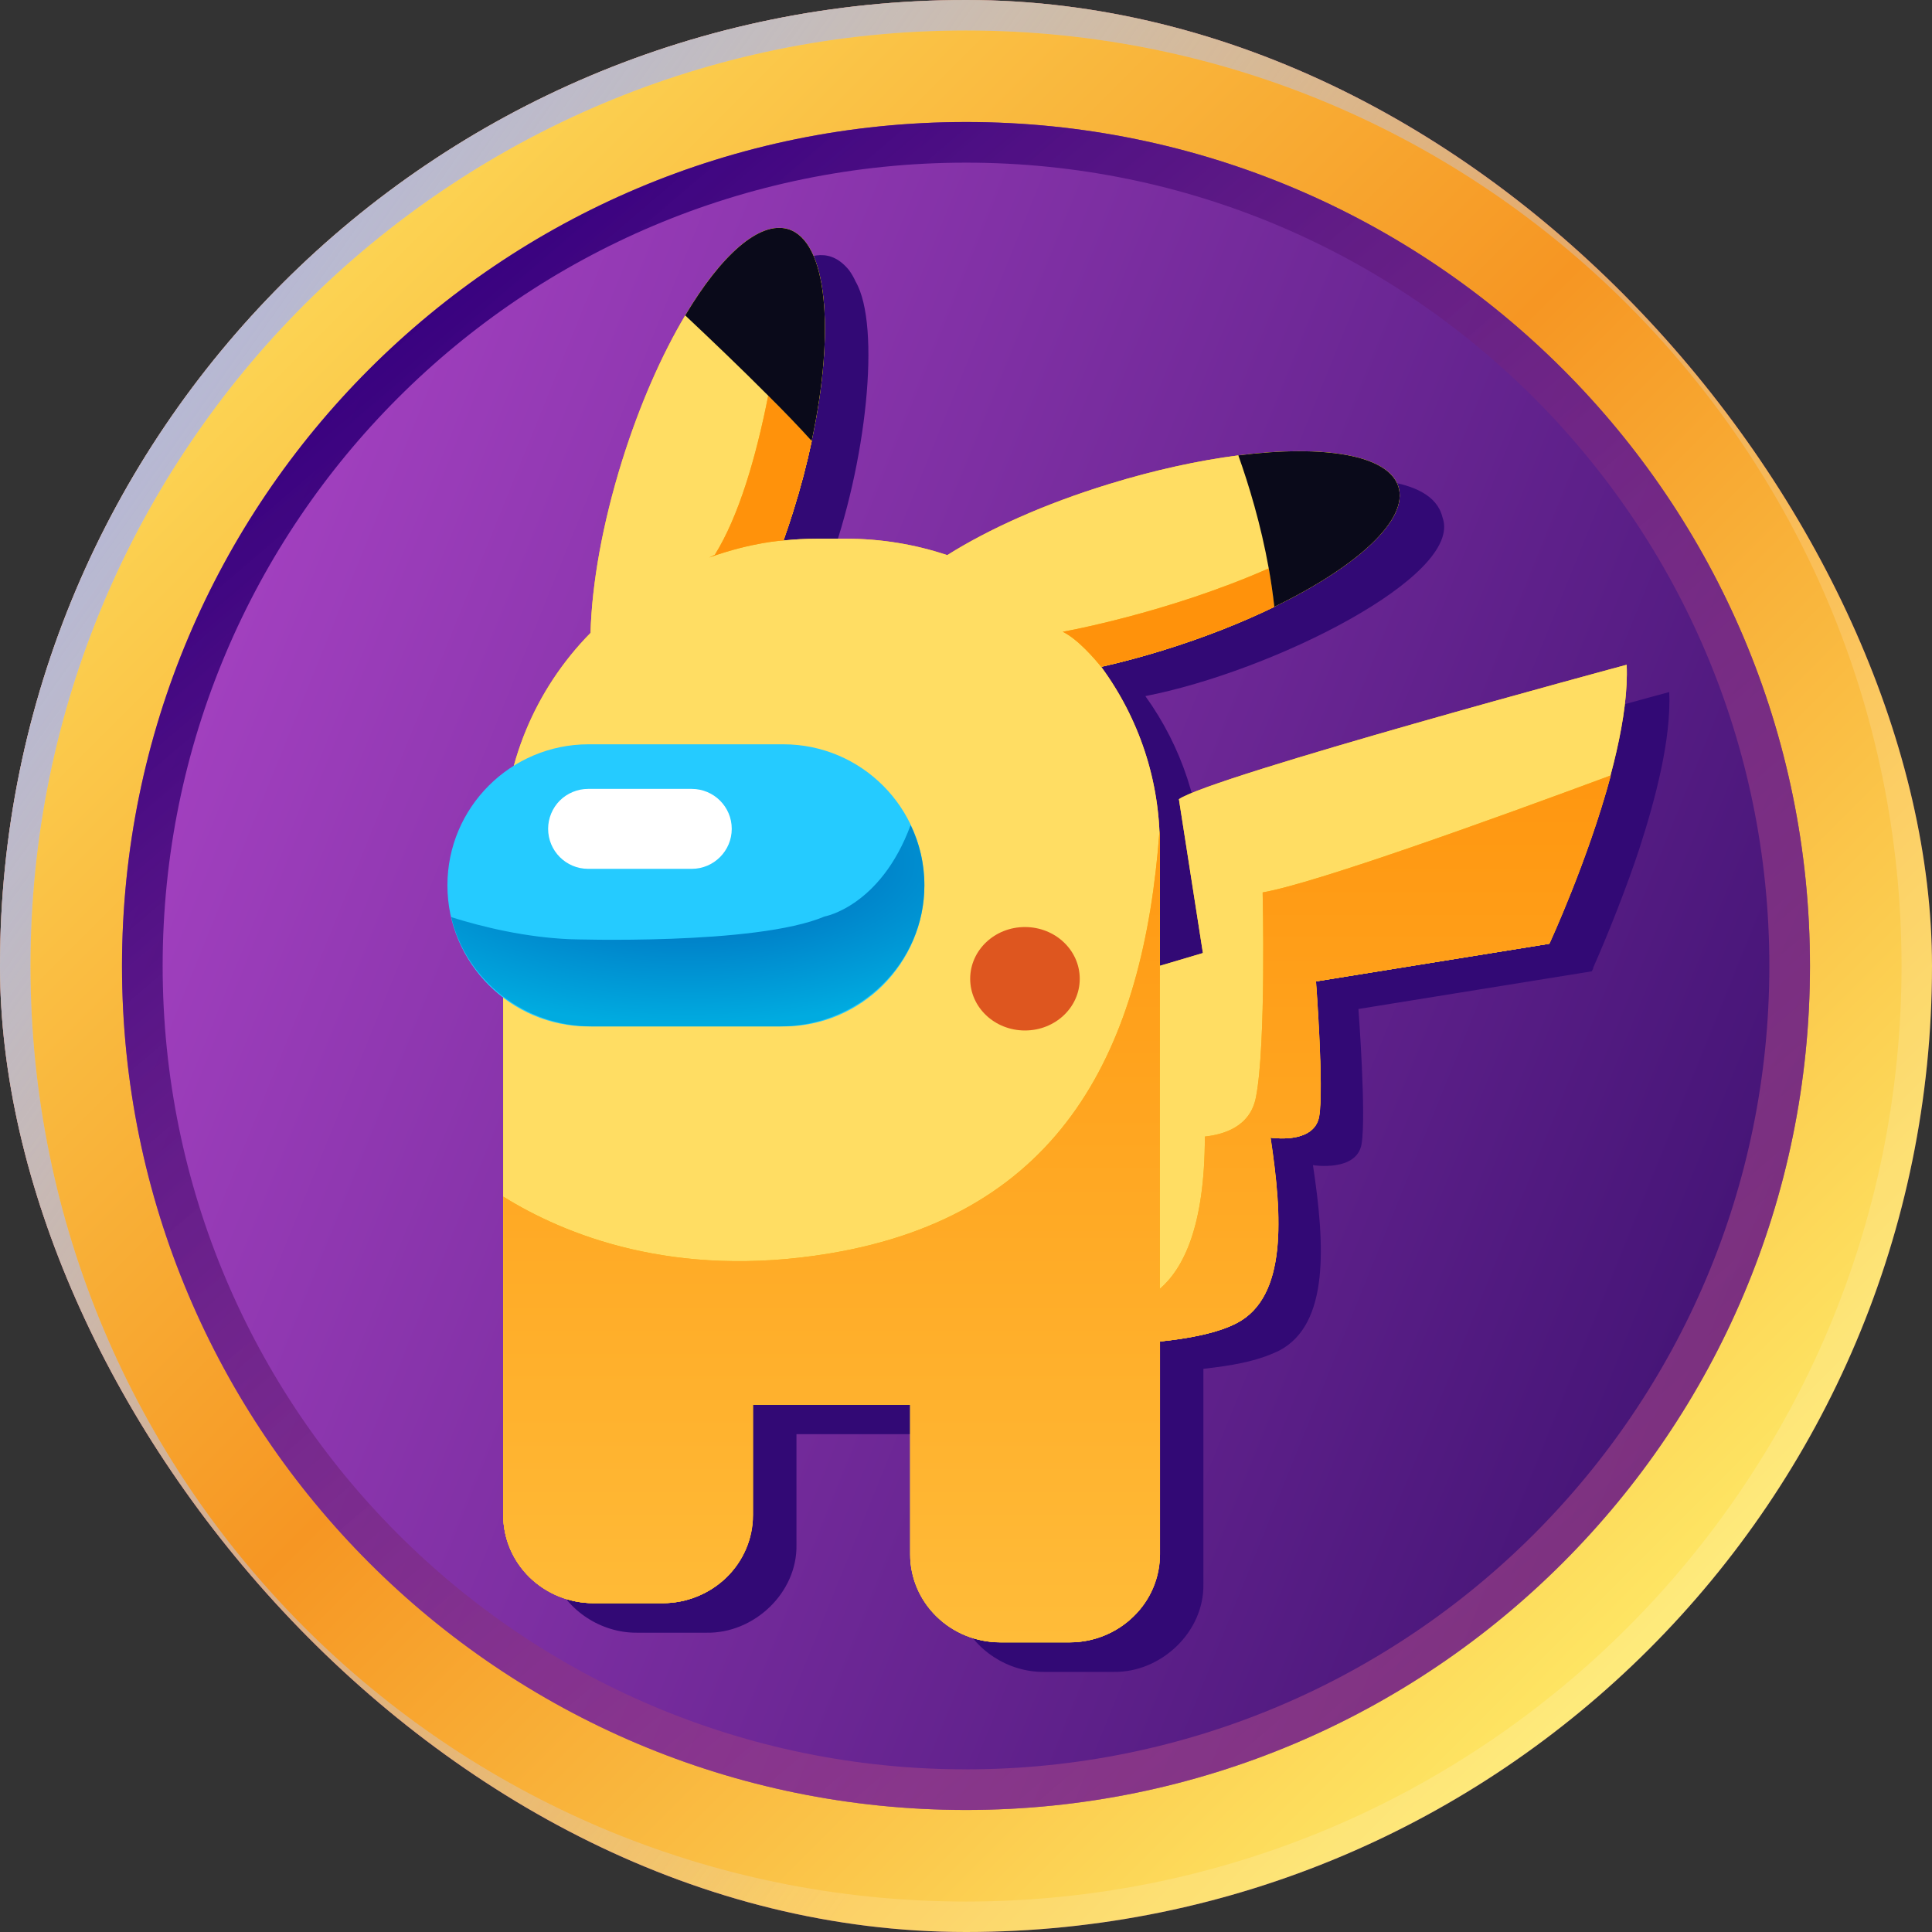 <svg width="24" height="24" viewBox="0 0 24 24" fill="none" xmlns="http://www.w3.org/2000/svg">
<rect x="0" y="0" width="24" height="24" fill="#333333" stroke="none"/>
<g clip-path="url(#clip0_6832_77952)">
<rect width="24" height="24" rx="12" fill="url(#paint0_linear_6832_77952)"/>
<path d="M12 0.758C18.209 0.758 23.242 5.791 23.242 12C23.242 18.209 18.209 23.242 12 23.242C5.791 23.242 0.758 18.209 0.758 12C0.758 5.791 5.791 0.758 12 0.758Z" stroke="url(#paint1_linear_6832_77952)" stroke-width="1.516" stroke-linecap="round" stroke-linejoin="round"/>
<path d="M12 1.768C17.651 1.768 22.232 6.349 22.232 12C22.232 17.651 17.651 22.232 12 22.232C6.349 22.232 1.768 17.651 1.768 12C1.768 6.349 6.349 1.768 12 1.768Z" stroke="url(#paint2_linear_6832_77952)" stroke-width="0.505" stroke-linecap="round" stroke-linejoin="round" style="mix-blend-mode:overlay"/>
<path d="M12 0.189C18.523 0.189 23.811 5.477 23.811 12C23.811 18.523 18.523 23.811 12 23.811C5.477 23.811 0.189 18.523 0.189 12C0.189 5.477 5.477 0.189 12 0.189Z" stroke="white" stroke-opacity="0.15" stroke-width="0.379" stroke-linecap="round" stroke-linejoin="round"/>
<path d="M12 0.189C18.523 0.189 23.811 5.477 23.811 12C23.811 18.523 18.523 23.811 12 23.811C5.477 23.811 0.189 18.523 0.189 12C0.189 5.477 5.477 0.189 12 0.189Z" stroke="url(#paint3_linear_6832_77952)" stroke-width="0.379" stroke-linecap="round" stroke-linejoin="round" style="mix-blend-mode:overlay"/>
<path fill-rule="evenodd" clip-rule="evenodd" d="M19.79 12.024C19.98 11.596 20.214 11.001 20.364 10.545C20.567 9.92 20.762 9.174 20.736 8.597C20.736 8.597 15.574 9.988 15.174 10.266L15.473 12.177L14.949 12.332C14.949 12.332 14.947 10.741 14.945 10.683C14.942 10.723 14.938 10.763 14.935 10.801C14.929 10.025 14.68 9.275 14.228 8.647H14.229C15.803 8.341 18.177 7.156 17.921 6.432C17.921 6.431 17.919 6.424 17.917 6.419C17.782 5.884 16.759 5.936 16.317 5.957C15.045 6.035 13.311 6.589 12.297 7.234C11.664 7.015 10.952 7.001 10.286 7.051C10.764 5.771 10.947 4.047 10.629 3.498C10.608 3.452 10.581 3.403 10.552 3.363L10.55 3.36C10.104 2.799 9.467 3.616 9.21 3.991C8.478 5.053 7.89 6.945 7.866 8.201C7.407 8.667 7.083 9.237 6.913 9.853C5.885 10.475 5.802 12.001 6.781 12.731V19.162C6.781 19.317 6.815 19.467 6.879 19.606C7.047 20.013 7.472 20.286 7.913 20.282H8.774C9.368 20.294 9.906 19.785 9.894 19.189V17.816H11.836V19.65C11.836 19.805 11.87 19.956 11.934 20.095C12.102 20.502 12.527 20.773 12.968 20.769H13.829C14.423 20.781 14.961 20.272 14.949 19.676V17.004C15.268 16.967 15.6 16.92 15.89 16.778C16.517 16.451 16.459 15.459 16.31 14.474C16.31 14.474 16.855 14.562 16.914 14.211C16.974 13.858 16.875 12.534 16.875 12.534L19.774 12.066C19.774 12.066 19.788 12.037 19.792 12.028" fill="#320975"/>
<path fill-rule="evenodd" clip-rule="evenodd" d="M19.243 11.724L16.345 12.192C16.345 12.192 16.444 13.517 16.385 13.869C16.325 14.221 15.78 14.132 15.78 14.132C15.929 15.117 15.989 16.11 15.361 16.437C15.125 16.561 14.763 16.628 14.407 16.665V19.309C14.407 19.599 14.289 19.877 14.078 20.081C13.868 20.287 13.583 20.402 13.286 20.402H12.427C12.129 20.402 11.844 20.287 11.634 20.081C11.424 19.877 11.306 19.599 11.306 19.309V17.449H9.351V18.823C9.351 19.112 9.233 19.39 9.023 19.595C8.813 19.799 8.528 19.915 8.231 19.915H7.37C7.074 19.915 6.789 19.799 6.579 19.595C6.369 19.39 6.251 19.112 6.251 18.823V10.494C6.251 9.512 6.64 8.569 7.336 7.862C7.352 7.257 7.483 6.509 7.729 5.721C7.947 5.025 8.222 4.404 8.512 3.918C8.956 3.171 9.434 2.742 9.789 2.846C10.275 2.992 10.377 4.098 10.083 5.478C10.024 5.761 9.947 6.055 9.853 6.354C9.814 6.476 9.775 6.596 9.732 6.714C9.87 6.7 10.008 6.692 10.147 6.692H10.51C10.942 6.692 11.366 6.762 11.767 6.896C12.283 6.571 12.982 6.257 13.775 6.014C14.343 5.839 14.892 5.72 15.383 5.657C16.45 5.522 17.244 5.652 17.37 6.043C17.503 6.452 16.864 7.036 15.829 7.538C15.421 7.737 14.953 7.922 14.444 8.079C14.184 8.16 13.929 8.227 13.68 8.284C14.15 8.924 14.407 9.696 14.407 10.494V11.998L14.943 11.839L14.645 9.928C15.045 9.648 20.207 8.258 20.207 8.258C20.265 9.523 19.243 11.724 19.243 11.724Z" fill="#FED807"/>
<path fill-rule="evenodd" clip-rule="evenodd" d="M19.243 11.724L16.345 12.192C16.345 12.192 16.444 13.517 16.385 13.869C16.325 14.221 15.78 14.132 15.78 14.132C15.929 15.117 15.989 16.11 15.361 16.437C15.125 16.561 14.763 16.628 14.407 16.665V19.309C14.407 19.599 14.289 19.877 14.078 20.081C13.868 20.287 13.583 20.402 13.286 20.402H12.427C12.129 20.402 11.844 20.287 11.634 20.081C11.424 19.877 11.306 19.599 11.306 19.309V17.449H9.351V18.823C9.351 19.112 9.233 19.39 9.023 19.595C8.813 19.799 8.528 19.915 8.231 19.915H7.37C7.074 19.915 6.789 19.799 6.579 19.595C6.369 19.39 6.251 19.112 6.251 18.823V10.494C6.251 9.512 6.64 8.569 7.336 7.862C7.352 7.257 7.483 6.509 7.729 5.721C7.947 5.025 8.222 4.404 8.512 3.918C8.956 3.171 9.434 2.742 9.789 2.846C10.275 2.992 10.377 4.098 10.083 5.478C10.024 5.761 9.947 6.055 9.853 6.354C9.814 6.476 9.775 6.596 9.732 6.714C9.87 6.7 10.008 6.692 10.147 6.692H10.51C10.942 6.692 11.366 6.762 11.767 6.896C12.283 6.571 12.982 6.257 13.775 6.014C14.343 5.839 14.892 5.72 15.383 5.657C16.45 5.522 17.244 5.652 17.37 6.043C17.503 6.452 16.864 7.036 15.829 7.538C15.421 7.737 14.953 7.922 14.444 8.079C14.184 8.16 13.929 8.227 13.68 8.284C14.15 8.924 14.407 9.696 14.407 10.494V11.998L14.943 11.839L14.645 9.928C15.045 9.648 20.207 8.258 20.207 8.258C20.265 9.523 19.243 11.724 19.243 11.724Z" fill="url(#paint4_linear_6832_77952)"/>
<path fill-rule="evenodd" clip-rule="evenodd" d="M9.734 6.713C9.775 6.597 9.815 6.476 9.853 6.353C9.947 6.055 10.024 5.762 10.084 5.48C9.932 5.31 9.745 5.117 9.543 4.916C9.391 5.684 9.178 6.411 8.88 6.892C8.88 6.892 8.855 6.904 8.808 6.926C9.346 6.733 9.732 6.714 9.732 6.714C9.732 6.714 9.743 6.713 9.734 6.713ZM15.829 7.54C15.422 7.737 14.952 7.922 14.445 8.079C14.188 8.158 13.933 8.226 13.687 8.281C13.687 8.282 13.686 8.283 13.684 8.283C13.684 8.283 13.683 8.283 13.682 8.284C13.682 8.284 13.682 8.284 13.682 8.284H13.679C13.606 8.193 13.393 7.942 13.202 7.848C13.202 7.848 14.495 7.619 15.76 7.061C15.788 7.216 15.812 7.377 15.829 7.54ZM20.006 9.634C18.556 10.172 16.338 10.973 15.685 11.086C15.685 11.086 15.73 12.98 15.602 13.629C15.53 14.007 15.187 14.094 14.967 14.119C14.967 15.239 14.699 15.759 14.408 16.011V10.492C14.408 10.434 14.406 10.376 14.404 10.317C14.206 13.021 13.205 15.088 10.303 15.571C8.37 15.893 7.01 15.336 6.252 14.865V18.822C6.252 19.112 6.37 19.389 6.58 19.594C6.791 19.799 7.074 19.915 7.372 19.915H8.234C8.53 19.915 8.815 19.799 9.026 19.594C9.236 19.389 9.354 19.112 9.354 18.822V17.448H11.309V19.308C11.309 19.598 11.427 19.876 11.636 20.08C11.847 20.285 12.132 20.401 12.429 20.401H13.29C13.586 20.401 13.871 20.285 14.082 20.08C14.293 19.875 14.41 19.598 14.41 19.308V16.664C14.767 16.627 15.127 16.559 15.364 16.436C15.991 16.109 15.932 15.117 15.784 14.132C15.784 14.132 16.328 14.22 16.388 13.867C16.448 13.515 16.348 12.191 16.348 12.191L19.248 11.723C19.248 11.723 19.726 10.691 20.01 9.634H20.006Z" fill="#F9B50B"/>
<path fill-rule="evenodd" clip-rule="evenodd" d="M9.734 6.713C9.775 6.597 9.815 6.476 9.853 6.353C9.947 6.055 10.024 5.762 10.084 5.48C9.932 5.31 9.745 5.117 9.543 4.916C9.391 5.684 9.178 6.411 8.88 6.892C8.88 6.892 8.855 6.904 8.808 6.926C9.346 6.733 9.732 6.714 9.732 6.714C9.732 6.714 9.743 6.713 9.734 6.713ZM15.829 7.54C15.422 7.737 14.952 7.922 14.445 8.079C14.188 8.158 13.933 8.226 13.687 8.281C13.687 8.282 13.686 8.283 13.684 8.283C13.684 8.283 13.683 8.283 13.682 8.284C13.682 8.284 13.682 8.284 13.682 8.284H13.679C13.606 8.193 13.393 7.942 13.202 7.848C13.202 7.848 14.495 7.619 15.76 7.061C15.788 7.216 15.812 7.377 15.829 7.54ZM20.006 9.634C18.556 10.172 16.338 10.973 15.685 11.086C15.685 11.086 15.73 12.98 15.602 13.629C15.53 14.007 15.187 14.094 14.967 14.119C14.967 15.239 14.699 15.759 14.408 16.011V10.492C14.408 10.434 14.406 10.376 14.404 10.317C14.206 13.021 13.205 15.088 10.303 15.571C8.37 15.893 7.01 15.336 6.252 14.865V18.822C6.252 19.112 6.37 19.389 6.58 19.594C6.791 19.799 7.074 19.915 7.372 19.915H8.234C8.53 19.915 8.815 19.799 9.026 19.594C9.236 19.389 9.354 19.112 9.354 18.822V17.448H11.309V19.308C11.309 19.598 11.427 19.876 11.636 20.08C11.847 20.285 12.132 20.401 12.429 20.401H13.29C13.586 20.401 13.871 20.285 14.082 20.08C14.293 19.875 14.41 19.598 14.41 19.308V16.664C14.767 16.627 15.127 16.559 15.364 16.436C15.991 16.109 15.932 15.117 15.784 14.132C15.784 14.132 16.328 14.22 16.388 13.867C16.448 13.515 16.348 12.191 16.348 12.191L19.248 11.723C19.248 11.723 19.726 10.691 20.01 9.634H20.006Z" fill="url(#paint5_linear_6832_77952)"/>
<path fill-rule="evenodd" clip-rule="evenodd" d="M15.83 7.538C15.812 7.376 15.789 7.217 15.761 7.062C15.663 6.513 15.512 6.019 15.383 5.657C16.45 5.522 17.244 5.652 17.37 6.043C17.503 6.452 16.864 7.036 15.83 7.538Z" fill="#0A0A1A"/>
<path fill-rule="evenodd" clip-rule="evenodd" d="M10.083 5.478C9.931 5.309 9.746 5.117 9.544 4.916C9.209 4.579 8.836 4.223 8.512 3.918C8.956 3.171 9.434 2.742 9.789 2.846C10.275 2.992 10.377 4.098 10.083 5.478Z" fill="#0A0A1A"/>
<path fill-rule="evenodd" clip-rule="evenodd" d="M11.483 10.998C11.483 11.965 10.698 12.751 9.731 12.751H7.311C6.344 12.751 5.558 11.965 5.558 10.998C5.558 10.031 6.344 9.246 7.311 9.246H9.731C10.698 9.246 11.483 10.031 11.483 10.998Z" fill="#25CBFF"/>
<path fill-rule="evenodd" clip-rule="evenodd" d="M11.312 10.25C11.422 10.476 11.483 10.729 11.483 10.997C11.483 11.964 10.678 12.75 9.687 12.75H7.354C6.503 12.75 5.789 12.169 5.605 11.393C6.009 11.52 6.531 11.643 7.075 11.667C7.075 11.667 9.39 11.747 10.243 11.385C10.243 11.385 10.938 11.262 11.312 10.25Z" fill="url(#paint6_radial_6832_77952)"/>
<path fill-rule="evenodd" clip-rule="evenodd" d="M8.593 9.8C8.867 9.8 9.09 10.022 9.09 10.296C9.09 10.57 8.867 10.793 8.593 10.793H7.306C7.031 10.793 6.809 10.57 6.809 10.296C6.809 10.164 6.862 10.038 6.954 9.945C7.047 9.853 7.174 9.8 7.306 9.8H8.593Z" fill="white"/>
<path fill-rule="evenodd" clip-rule="evenodd" d="M12.732 11.516C13.109 11.516 13.413 11.804 13.413 12.159C13.413 12.514 13.109 12.801 12.732 12.801C12.356 12.801 12.052 12.514 12.052 12.159C12.052 11.804 12.356 11.516 12.732 11.516Z" fill="#DE561F"/>
</g>
<defs>
<linearGradient id="paint0_linear_6832_77952" x1="26.526" y1="26.526" x2="-9.836" y2="11.822" gradientUnits="userSpaceOnUse">
<stop stop-color="#1E0258"/>
<stop offset="1" stop-color="#D056E3"/>
</linearGradient>
<linearGradient id="paint1_linear_6832_77952" x1="21.221" y1="19.768" x2="3.095" y2="1.642" gradientUnits="userSpaceOnUse">
<stop stop-color="#FEE765"/>
<stop offset="0.5" stop-color="#F69623"/>
<stop offset="1" stop-color="#FDDE5B"/>
</linearGradient>
<linearGradient id="paint2_linear_6832_77952" x1="17.179" y1="21.362" x2="3.331" y2="5.141" gradientUnits="userSpaceOnUse">
<stop stop-color="#B44F89" stop-opacity="0.5"/>
<stop offset="1" stop-color="#36007F"/>
</linearGradient>
<linearGradient id="paint3_linear_6832_77952" x1="16.647" y1="14.925" x2="1.459" y2="4.202" gradientUnits="userSpaceOnUse">
<stop stop-color="#B2B6DA" stop-opacity="0"/>
<stop offset="1" stop-color="#B2B6DA"/>
</linearGradient>
<linearGradient id="paint4_linear_6832_77952" x1="4.605" y1="9.167" x2="12.853" y2="22.281" gradientUnits="userSpaceOnUse">
<stop offset="1" stop-color="#FFDD63"/>
<stop stop-color="#FFDA1A"/>
</linearGradient>
<linearGradient id="paint5_linear_6832_77952" x1="13.131" y1="8.349" x2="13.131" y2="20.401" gradientUnits="userSpaceOnUse">
<stop stop-color="#FF920B"/>
<stop offset="1" stop-color="#FFBC39"/>
</linearGradient>
<radialGradient id="paint6_radial_6832_77952" cx="0" cy="0" r="1" gradientUnits="userSpaceOnUse" gradientTransform="translate(8.544 10.697) rotate(90) scale(2.024 4.761)">
<stop stop-color="#005EB5"/>
<stop offset="1" stop-color="#00ABE0"/>
</radialGradient>
<clipPath id="clip0_6832_77952">
<rect width="24" height="24" rx="12" fill="white"/>
</clipPath>
</defs>
</svg>
